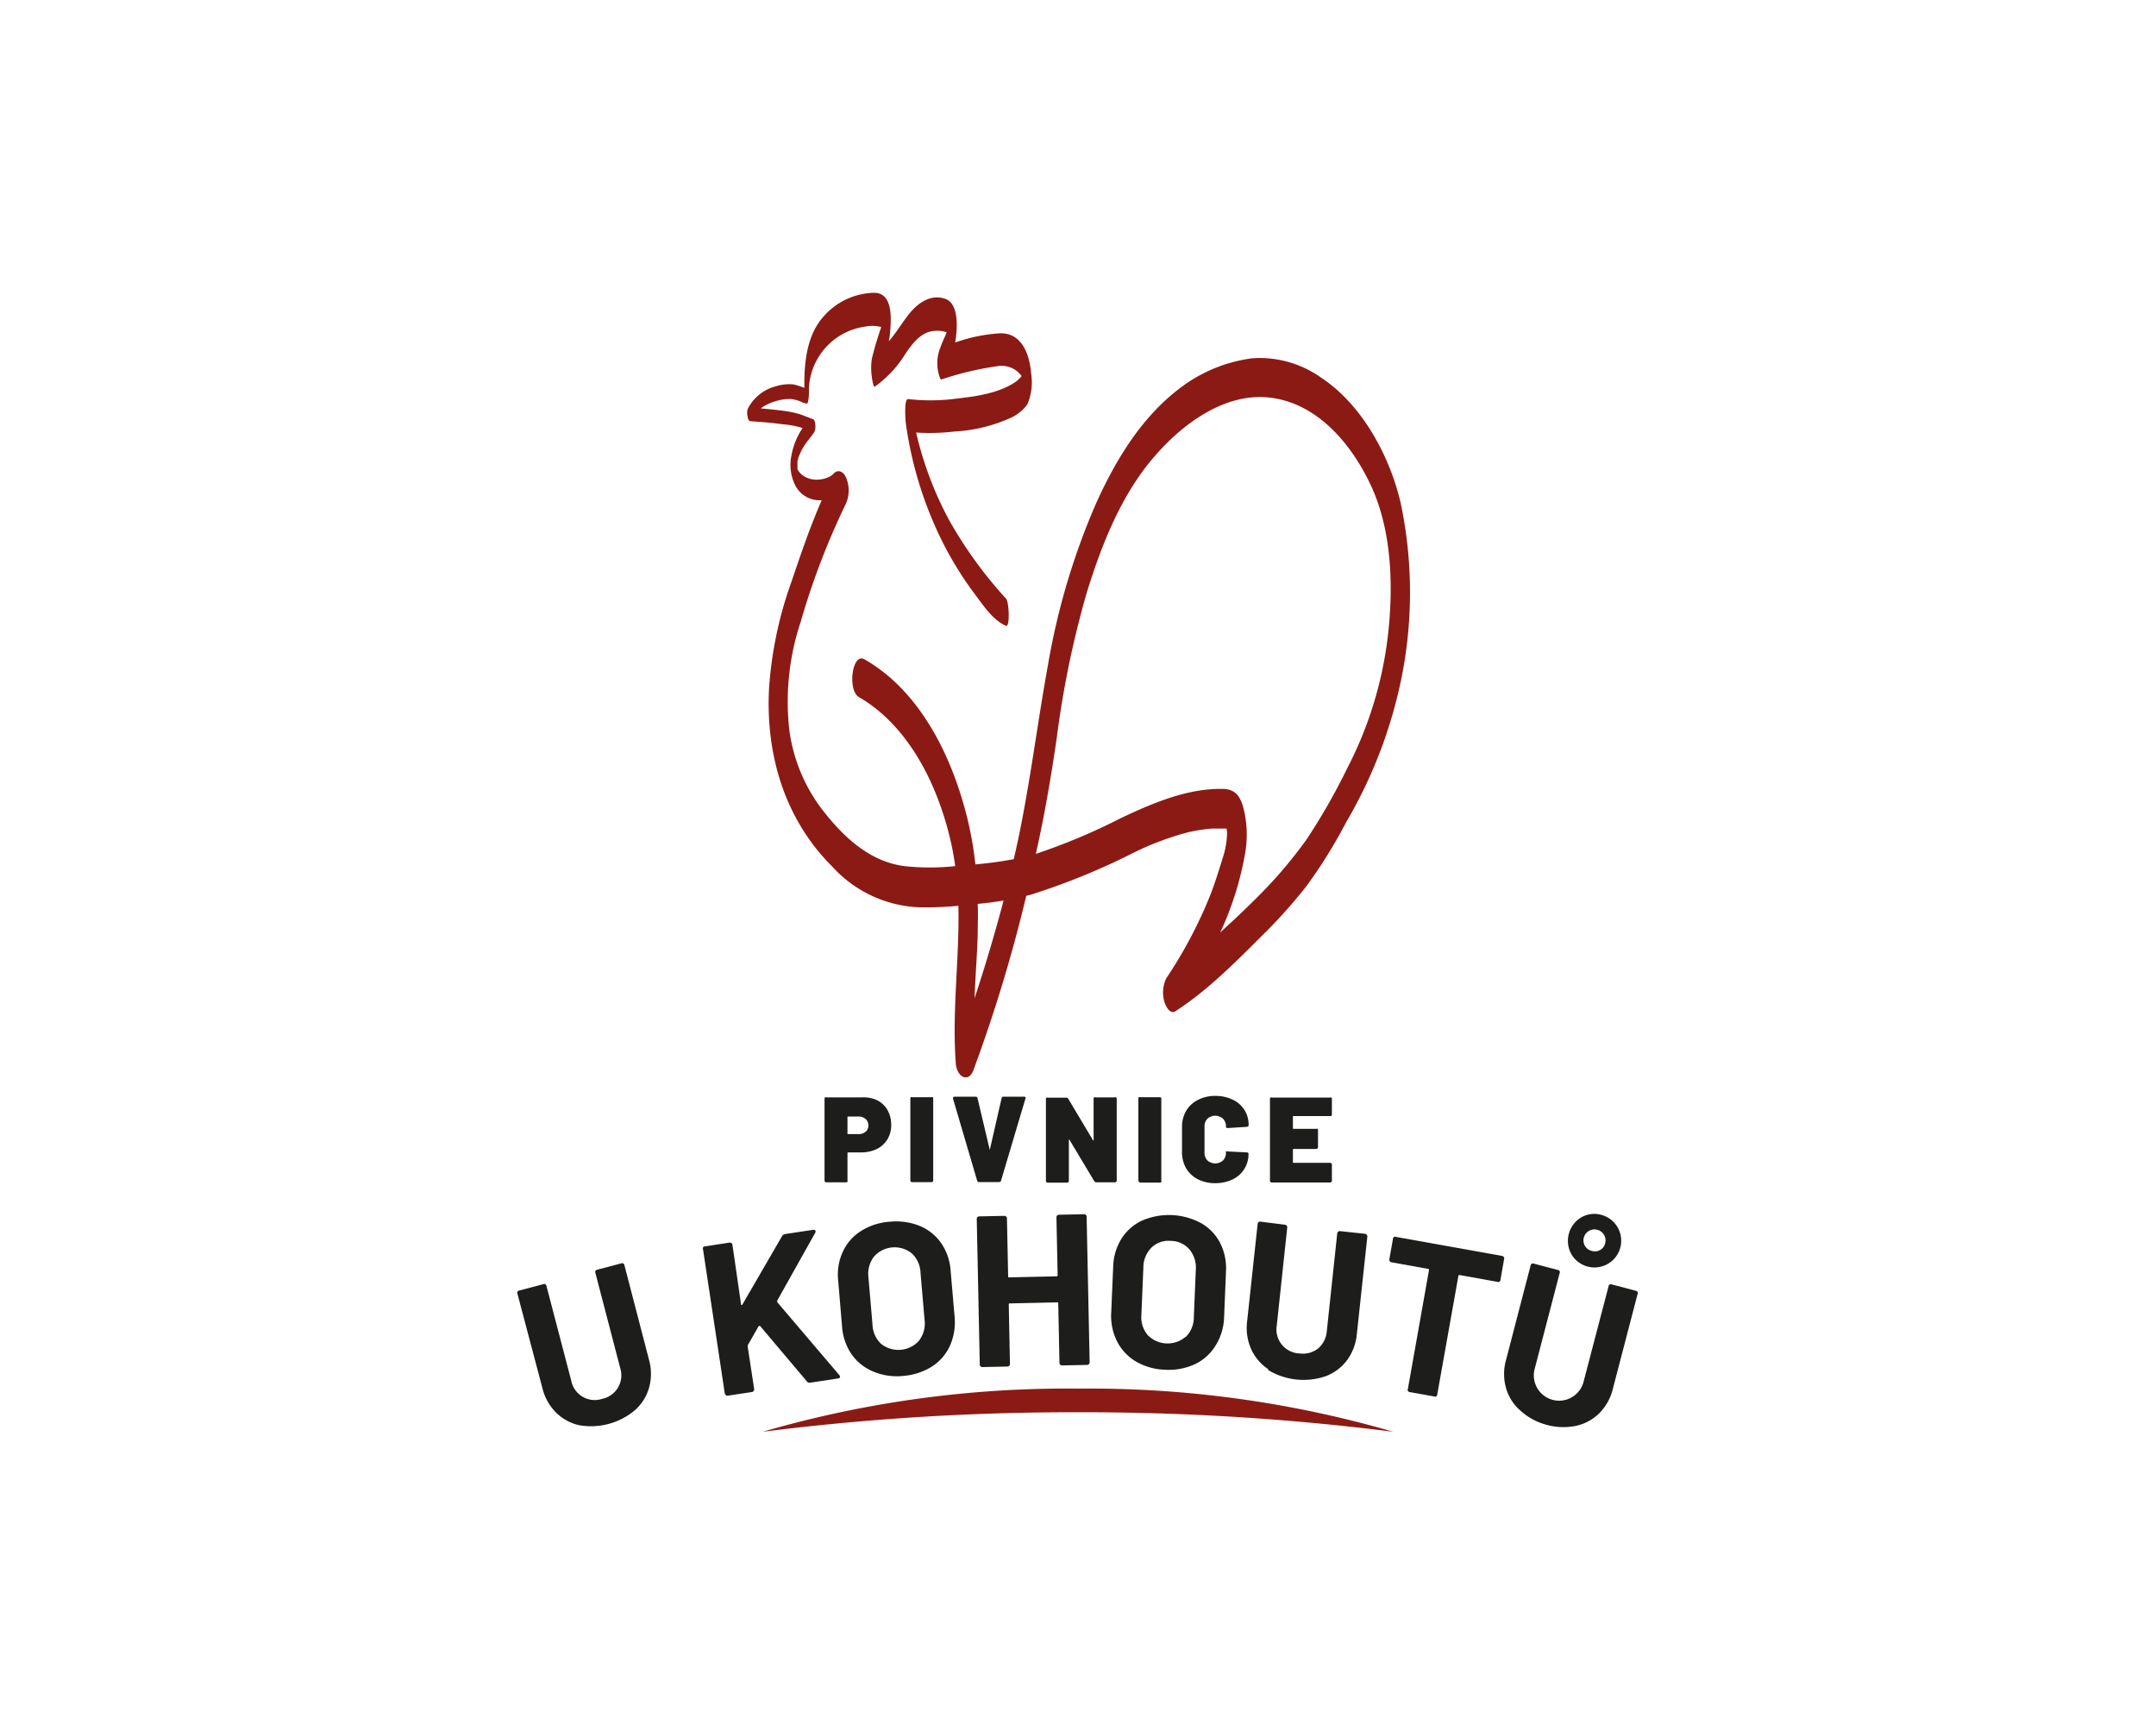 <svg id="Vrstva_1" data-name="Vrstva 1" xmlns="http://www.w3.org/2000/svg" viewBox="0 0 250 200"><defs><style>.cls-1{fill:#8c1a14;}.cls-2{fill:#1d1d1b;}</style></defs><path class="cls-1" d="M162.42,58.34c-1.25-5.43-4.47-11.42-9.22-14.55a12.32,12.32,0,0,0-8-2.25,17.58,17.58,0,0,0-7.5,2.83c-5,3.4-8.25,8.74-10.67,14.14a81.22,81.22,0,0,0-5.51,18.58c-1.34,7.35-2.19,14.75-3.85,22l-.12.52a44.47,44.47,0,0,1-4.45.61,40.25,40.25,0,0,0-.87-5.08c-1.71-7.13-5.38-14.93-12-18.7-1.42-.82-2,3.62-.61,4.4,6,3.47,9.39,10.77,10.77,17.38.15.73.27,1.47.37,2.2a27.62,27.62,0,0,1-5.89,0c-4-.52-7-3.33-9.37-6.35a19.32,19.32,0,0,1-4-9.66,29.32,29.32,0,0,1,1.35-12.33,85.67,85.67,0,0,1,5.2-13.6,3.8,3.8,0,0,0,0-3.23c-.32-.59-.8-.77-1.21-.49l-.09.06,0,0a.12.12,0,0,1,0,0,2,2,0,0,1-.53.43,3.16,3.16,0,0,1-1.24.35,2.78,2.78,0,0,1-1.31-.17,2.25,2.25,0,0,1-1-.71l-.12-.17a1.09,1.09,0,0,0-.08-.15l0,0h0v0a.93.93,0,0,1,0-.13.57.57,0,0,1,0-.13v.1h0a1.55,1.55,0,0,0,0-.22s0-.06,0-.08,0-.09,0-.13,0-.18,0-.25,0-.19.07-.28,0-.05,0-.08l0,0c0-.11.07-.21.11-.32s.14-.34.22-.51.07-.14.11-.22l.11-.2a7.49,7.49,0,0,1,.65-.94l.59-.77.08-.13a1.22,1.22,0,0,0,.14-.51c0-.21,0-.92-.27-1-.56-.2-1.11-.44-1.68-.62a12.86,12.86,0,0,0-2-.38c-.8-.1-1.59-.18-2.39-.25a5.33,5.33,0,0,1,1.66-.81,5.39,5.39,0,0,1,1.78-.28,4.07,4.07,0,0,1,1.46.42c.24.09.46.14.54.06a4.83,4.83,0,0,0,.15-1.21h0c0-.25,0-.47,0-.52a7.57,7.57,0,0,1,6.57-7.15,4,4,0,0,1,1.82.06,37.32,37.32,0,0,0-1.1,3.7,7.55,7.55,0,0,0,0,2.07c0,.06.18,1.25.33,1.15A13,13,0,0,0,105,41c.88-1.28,1.9-2.65,3.61-2.65a3.1,3.1,0,0,1,1.16.18c-.08.2-.16.4-.25.59-.16.36-.32.73-.45,1.1h0a4.87,4.87,0,0,0-.1,3.53.31.31,0,0,0,.19.25,35.85,35.85,0,0,1,6.53-1.55,2.85,2.85,0,0,1,2.77,1.15,3.69,3.69,0,0,1-.66.65c-1.89,1.3-4.45,1.69-6.68,1.94a23.06,23.06,0,0,1-5.81.08c-.52-.08-.31,2.62-.27,2.86a44.56,44.56,0,0,0,4.49,14.18,40.69,40.69,0,0,0,3.5,5.57c1,1.32,2.07,3,3.62,3.68.47.2.37-2.78,0-3.16A49.13,49.13,0,0,1,110,60.2a40.64,40.64,0,0,1-3.77-10.05,24.45,24.45,0,0,0,4.45-.12,18.15,18.15,0,0,0,6.53-1.59,4.86,4.86,0,0,0,1.92-1.56,6.5,6.5,0,0,0,.43-3.6c-.16-2.08-1-4.65-3.53-4.64a19,19,0,0,0-5.27,1.07c.25-1.51.46-4.31-1-5-1.73-.73-3.33.4-4.35,1.7-.81,1-1.49,2.18-2.35,3.16a7.37,7.37,0,0,0,.13-.82c.15-1.6.44-4.86-1.88-4.8a8,8,0,0,0-5.76,2.68c-1.81,2-2.22,4.73-2.28,7.35,0,.18,0,.6,0,1a6.34,6.34,0,0,0-1.32-.42,5.34,5.34,0,0,0-2,.23,5.05,5.05,0,0,0-3.25,2.63,1.69,1.69,0,0,0,0,.92c0,.16.11.49.33.5,1.25.08,2.49.18,3.72.35a11.53,11.53,0,0,1,2,.34l.31.1c-.07.1-.13.2-.19.3a8.36,8.36,0,0,0-1.09,2.83,5.33,5.33,0,0,0,.52,3.68A3.19,3.19,0,0,0,94.82,58l.46,0c-1.35,3.08-2.43,6.28-3.51,9.46a45.37,45.37,0,0,0-2.6,12.45C88.79,87.55,91,95,96.52,100.49a14.39,14.39,0,0,0,10.23,4.71,40,40,0,0,0,4.38-.18c.14,6.06-.76,12.19-.3,18.24,0,.54.34,1.5,1,1.64s1-.61,1.14-1.09A176,176,0,0,0,119,103.87l.63-.17a79.72,79.72,0,0,0,11.93-4.89,33.58,33.58,0,0,1,6.11-2.29,18.37,18.37,0,0,1,2.85-.45c.54,0,1.08,0,1.62,0h.08a2.72,2.72,0,0,1,.06.64,9.66,9.66,0,0,1-.5,2.76c-.45,1.48-.93,3-1.48,4.41a52.85,52.85,0,0,1-5.08,9.57,3.84,3.84,0,0,0-.18,2.77c.14.46.65,1.46,1.29,1,3.68-2.37,6.95-5.68,10-8.73a58.29,58.29,0,0,0,5.15-5.74,58,58,0,0,0,4.62-7.43,54.46,54.46,0,0,0,6.45-16.91A50.2,50.2,0,0,0,162.42,58.34ZM113,115.75c.1-2.42.28-4.84.37-7.25,0-1.24.06-2.47,0-3.7,1-.1,2-.22,3-.39Q114.86,110.14,113,115.75Zm29.21-19.91,0,0S142.19,95.82,142.19,95.84ZM161,73.11a44.65,44.65,0,0,1-4.77,15.94,72,72,0,0,1-4.73,8.28,52,52,0,0,1-5.57,6.55c-1.43,1.44-2.91,2.84-4.42,4.21,0-.08.07-.17.11-.25a36.58,36.58,0,0,0,2.81-9.21,12.56,12.56,0,0,0-.28-5.07c-.36-1.23-.88-2-2.21-2.09-4.19-.12-8.26,1.63-12,3.4A71,71,0,0,1,120.11,99c1-4.41,1.75-8.84,2.41-13.32a111.59,111.59,0,0,1,3.53-17.08c1.72-5.52,4-11.33,7.88-15.75,3.22-3.71,8.09-7.35,13.3-6.75,5.52.63,9.45,5.36,11.68,10.07C161.33,61.28,161.57,67.57,161,73.11ZM142.39,96.05h.07S142.43,96.08,142.39,96.05Z"/><path class="cls-1" d="M92.42,54.21Z"/><path class="cls-1" d="M92.47,54.5s0,0,0,0Z"/><path class="cls-2" d="M101.74,127.58a2.88,2.88,0,0,1,1.18,1.14,3.44,3.44,0,0,1,.42,1.71,3.18,3.18,0,0,1-.44,1.67,3,3,0,0,1-1.23,1.12,4.1,4.1,0,0,1-1.83.39h-1.5a.07.07,0,0,0-.07.07v3.19a.23.23,0,0,1,0,.15.21.21,0,0,1-.16.06H95.82a.2.2,0,0,1-.15-.06.19.19,0,0,1-.06-.15v-9.48a.21.21,0,0,1,.06-.16.2.2,0,0,1,.15,0H100A3.73,3.73,0,0,1,101.74,127.58Zm-1.37,3.64a.91.91,0,0,0,.32-.73.93.93,0,0,0-.32-.75,1.21,1.21,0,0,0-.84-.29H98.34a.07.07,0,0,0-.07.07v1.9a.06.06,0,0,0,.07.07h1.19A1.25,1.25,0,0,0,100.37,131.22Z"/><path class="cls-2" d="M105.62,137a.19.19,0,0,1-.06-.15v-9.48a.21.21,0,0,1,.06-.16.17.17,0,0,1,.15,0H108a.2.2,0,0,1,.15,0,.21.21,0,0,1,.06.16v9.48a.19.19,0,0,1-.06.15.2.2,0,0,1-.15.06h-2.24A.18.18,0,0,1,105.62,137Z"/><path class="cls-2" d="M113.38,137a.22.22,0,0,1-.08-.13l-2.79-9.48a.17.17,0,0,1,0-.07c0-.12.06-.17.19-.17h2.42a.21.21,0,0,1,.23.18l1.42,6s0,.06,0,.06,0,0,0-.06l1.37-6a.22.22,0,0,1,.23-.18h2.36a.22.22,0,0,1,.17.06.21.21,0,0,1,0,.18l-2.82,9.48a.22.22,0,0,1-.08.13.3.3,0,0,1-.16.05h-2.39A.3.3,0,0,1,113.38,137Z"/><path class="cls-2" d="M126.88,127.23a.21.21,0,0,1,.16,0h2.23a.21.21,0,0,1,.16,0,.21.21,0,0,1,.06.16v9.48a.19.19,0,0,1-.06.15.21.21,0,0,1-.16.06h-2.13a.29.29,0,0,1-.26-.14L124,132.13a.07.07,0,0,0-.06,0s0,0,0,.07l0,4.71a.19.19,0,0,1-.06.15.2.2,0,0,1-.15.06h-2.24a.18.18,0,0,1-.15-.06.19.19,0,0,1-.06-.15v-9.48a.21.21,0,0,1,.06-.16.17.17,0,0,1,.15,0h2.14a.26.26,0,0,1,.25.14l2.87,4.81s0,0,.06,0,0,0,0-.06v-4.71A.21.21,0,0,1,126.88,127.23Z"/><path class="cls-2" d="M132.06,137a.19.19,0,0,1-.06-.15v-9.48a.21.21,0,0,1,.06-.16.21.21,0,0,1,.16,0h2.23a.18.18,0,0,1,.21.21v9.48a.18.18,0,0,1,0,.15.21.21,0,0,1-.16.06h-2.23A.21.21,0,0,1,132.06,137Z"/><path class="cls-2" d="M138.92,136.74a3.35,3.35,0,0,1-1.38-1.28,3.75,3.75,0,0,1-.48-1.92v-2.86a3.69,3.69,0,0,1,.48-1.89,3.32,3.32,0,0,1,1.38-1.27,4.32,4.32,0,0,1,2-.46,4.61,4.61,0,0,1,2,.43,3.16,3.16,0,0,1,1.86,3c0,.09-.07.14-.22.16l-2.23.14h0c-.12,0-.17-.05-.17-.16a1.29,1.29,0,0,0-.34-.92,1.36,1.36,0,0,0-1.82,0,1.28,1.28,0,0,0-.33.92v3a1.27,1.27,0,0,0,.33.91,1.36,1.36,0,0,0,1.82,0,1.28,1.28,0,0,0,.34-.91.14.14,0,0,1,0-.13.2.2,0,0,1,.16,0l2.23.11c.15,0,.22.06.22.14a3.22,3.22,0,0,1-1.86,3,4.61,4.61,0,0,1-2,.43A4.44,4.44,0,0,1,138.92,136.74Z"/><path class="cls-2" d="M154.33,129.4a.25.25,0,0,1-.15,0H150a.07.07,0,0,0-.08.07v1.33a.07.07,0,0,0,.08.08h2.61a.21.21,0,0,1,.16,0,.21.21,0,0,1,.06.16V133a.2.2,0,0,1-.06.15.21.21,0,0,1-.16.06H150s-.08,0-.08.07v1.47c0,.05,0,.07.08.07h4.23a.21.21,0,0,1,.21.21v1.86a.19.19,0,0,1-.06.15.2.2,0,0,1-.15.06h-6.75a.21.21,0,0,1-.16-.06.19.19,0,0,1-.06-.15v-9.48a.21.21,0,0,1,.06-.16.21.21,0,0,1,.16,0h6.75a.2.2,0,0,1,.15,0,.21.21,0,0,1,.06.16v1.85A.21.21,0,0,1,154.33,129.4Z"/><path class="cls-1" d="M161.55,166A126.25,126.25,0,0,0,125,161,126.25,126.25,0,0,0,88.45,166,286.56,286.56,0,0,1,125,163.74,286.56,286.56,0,0,1,161.55,166Z"/><path class="cls-2" d="M67.2,165.25a5.54,5.54,0,0,1-2.72-1.47A6,6,0,0,1,62.91,161L60,150a.31.31,0,0,1,0-.23.3.3,0,0,1,.19-.14l2.81-.74a.31.31,0,0,1,.23,0,.29.29,0,0,1,.13.19l2.88,11a2.77,2.77,0,0,0,3.57,2.11,2.79,2.79,0,0,0,2.1-3.6l-2.87-11a.31.31,0,0,1,0-.23.28.28,0,0,1,.18-.14l2.81-.74a.31.31,0,0,1,.23,0,.28.28,0,0,1,.14.19l2.86,11a6,6,0,0,1,0,3.23,5.43,5.43,0,0,1-1.66,2.62,7.92,7.92,0,0,1-6.51,1.71Z"/><path class="cls-2" d="M84.16,161.73a.26.26,0,0,1-.12-.19l-2.52-16.69a.29.29,0,0,1,0-.22.28.28,0,0,1,.2-.12l2.87-.44a.31.31,0,0,1,.23.06.29.29,0,0,1,.11.19l1,6.91c0,.05,0,.08.06.08s.06,0,.09-.05l4.61-7.95a.48.48,0,0,1,.34-.23l3.24-.49c.13,0,.22,0,.26.07a.24.24,0,0,1,0,.27l-4.41,7.87c0,.07,0,.13,0,.17l7.21,8.47a.91.91,0,0,1,.08.17c0,.11-.06.18-.22.21l-3.24.49a.36.36,0,0,1-.38-.14l-5.44-6.44a.11.11,0,0,0-.09,0,.24.24,0,0,0-.09.06l-1.25,2.19a.61.61,0,0,0,0,.16l.75,4.91a.3.3,0,0,1-.06.22.26.26,0,0,1-.19.12l-2.88.44A.3.3,0,0,1,84.16,161.73Z"/><path class="cls-2" d="M101.21,159a5.79,5.79,0,0,1-2.48-2,6.54,6.54,0,0,1-1.09-3.22l-.45-5.33a6.3,6.3,0,0,1,.54-3.32,5.6,5.6,0,0,1,2.1-2.4,7.14,7.14,0,0,1,3.34-1.08,7.31,7.31,0,0,1,3.49.49,5.63,5.63,0,0,1,2.48,2,6.34,6.34,0,0,1,1.09,3.19l.46,5.32a6.73,6.73,0,0,1-.54,3.38,5.65,5.65,0,0,1-2.1,2.42,7.42,7.42,0,0,1-3.36,1.08A7.07,7.07,0,0,1,101.21,159Zm5.35-3.56a3.23,3.23,0,0,0,.65-2.39l-.47-5.47a3.22,3.22,0,0,0-1-2.25,3.18,3.18,0,0,0-4.4.37,3.27,3.27,0,0,0-.64,2.4l.47,5.47a3.21,3.21,0,0,0,1,2.24,3.22,3.22,0,0,0,4.4-.37Z"/><path class="cls-2" d="M122.58,140.93a.29.29,0,0,1,.21-.09l2.91-.06a.28.28,0,0,1,.21.08.29.29,0,0,1,.09.21l.35,16.87a.26.26,0,0,1-.08.21.3.3,0,0,1-.21.1l-2.91.06a.29.29,0,0,1-.21-.09.26.26,0,0,1-.09-.21l-.14-6.88c0-.09,0-.13-.13-.13l-5.49.12c-.08,0-.12,0-.12.13l.14,6.88a.33.33,0,0,1-.08.22.29.29,0,0,1-.21.09l-2.91.06a.32.32,0,0,1-.21-.08.29.29,0,0,1-.09-.21l-.35-16.87a.29.29,0,0,1,.29-.31l2.91-.06a.32.32,0,0,1,.21.08.29.29,0,0,1,.09.21l.14,6.72c0,.08,0,.12.13.12l5.49-.12a.11.11,0,0,0,.12-.12l-.14-6.72A.32.32,0,0,1,122.58,140.93Z"/><path class="cls-2" d="M131.74,157.87a5.73,5.73,0,0,1-2.2-2.33,6.54,6.54,0,0,1-.69-3.34l.23-5.34a6.48,6.48,0,0,1,.95-3.23,5.69,5.69,0,0,1,2.39-2.11,7.87,7.87,0,0,1,6.85.29,5.62,5.62,0,0,1,2.21,2.3,6.51,6.51,0,0,1,.68,3.3l-.22,5.34a6.54,6.54,0,0,1-1,3.28,5.63,5.63,0,0,1-2.39,2.14,7.28,7.28,0,0,1-3.47.64A7.17,7.17,0,0,1,131.74,157.87Zm5.75-2.86a3.18,3.18,0,0,0,.94-2.28l.23-5.49a3.29,3.29,0,0,0-.73-2.37,2.89,2.89,0,0,0-2.19-1,2.85,2.85,0,0,0-2.23.79,3.27,3.27,0,0,0-.93,2.3l-.23,5.48a3.2,3.2,0,0,0,.74,2.36,3.22,3.22,0,0,0,4.4.18Z"/><path class="cls-2" d="M147.08,158.76a5.52,5.52,0,0,1-2-2.34,6.05,6.05,0,0,1-.47-3.2l1.22-11.32a.29.29,0,0,1,.11-.2.29.29,0,0,1,.22-.06L149,142a.31.31,0,0,1,.2.11.3.3,0,0,1,.06.22l-1.21,11.34a2.78,2.78,0,0,0,2.6,3.25,2.9,2.9,0,0,0,2.2-.58,2.93,2.93,0,0,0,1-2l1.21-11.34a.31.31,0,0,1,.11-.2.3.3,0,0,1,.22-.06l2.89.31a.31.31,0,0,1,.2.11.29.29,0,0,1,.07.22l-1.22,11.32a6,6,0,0,1-1.13,3,5.49,5.49,0,0,1-2.48,1.86,7.92,7.92,0,0,1-6.69-.73Z"/><path class="cls-2" d="M174.4,145.79a.31.31,0,0,1,0,.23l-.42,2.41a.31.31,0,0,1-.13.19.28.28,0,0,1-.22,0l-4.38-.79c-.08,0-.13,0-.14.1l-2.46,13.79a.26.26,0,0,1-.12.19.29.29,0,0,1-.22,0l-2.86-.51a.34.34,0,0,1-.2-.13.29.29,0,0,1,0-.22l2.45-13.79c0-.08,0-.13-.1-.14l-4.26-.77a.26.26,0,0,1-.19-.12.29.29,0,0,1-.05-.22l.43-2.41a.25.25,0,0,1,.12-.19.25.25,0,0,1,.22,0l12.33,2.21A.32.32,0,0,1,174.4,145.79Z"/><path class="cls-2" d="M176.29,163.54a5.4,5.4,0,0,1-1.66-2.61,6,6,0,0,1,0-3.24l2.86-11a.28.28,0,0,1,.14-.18.31.31,0,0,1,.23,0l2.81.74a.27.27,0,0,1,.18.13.31.31,0,0,1,0,.23l-2.87,11a2.93,2.93,0,0,0,.24,2.27,2.93,2.93,0,0,0,5.43-.78l2.88-11a.25.25,0,0,1,.14-.18.28.28,0,0,1,.22,0l2.81.74a.29.29,0,0,1,.19.14.28.28,0,0,1,0,.22l-2.87,11a6,6,0,0,1-1.57,2.83,5.54,5.54,0,0,1-2.72,1.47,7.29,7.29,0,0,1-3.45-.14A7.19,7.19,0,0,1,176.29,163.54Zm5.93-18.11a3.17,3.17,0,0,1,1.11-4.27,3,3,0,0,1,2.37-.3,3.1,3.1,0,1,1-3.48,4.57Zm3.32-.5a1.18,1.18,0,0,0,.58-.76,1.21,1.21,0,0,0-.13-1,1.24,1.24,0,0,0-.75-.58,1.28,1.28,0,0,0-1,.13,1.26,1.26,0,0,0-.45,1.74,1.23,1.23,0,0,0,.77.57A1.21,1.21,0,0,0,185.54,144.93Z"/></svg>